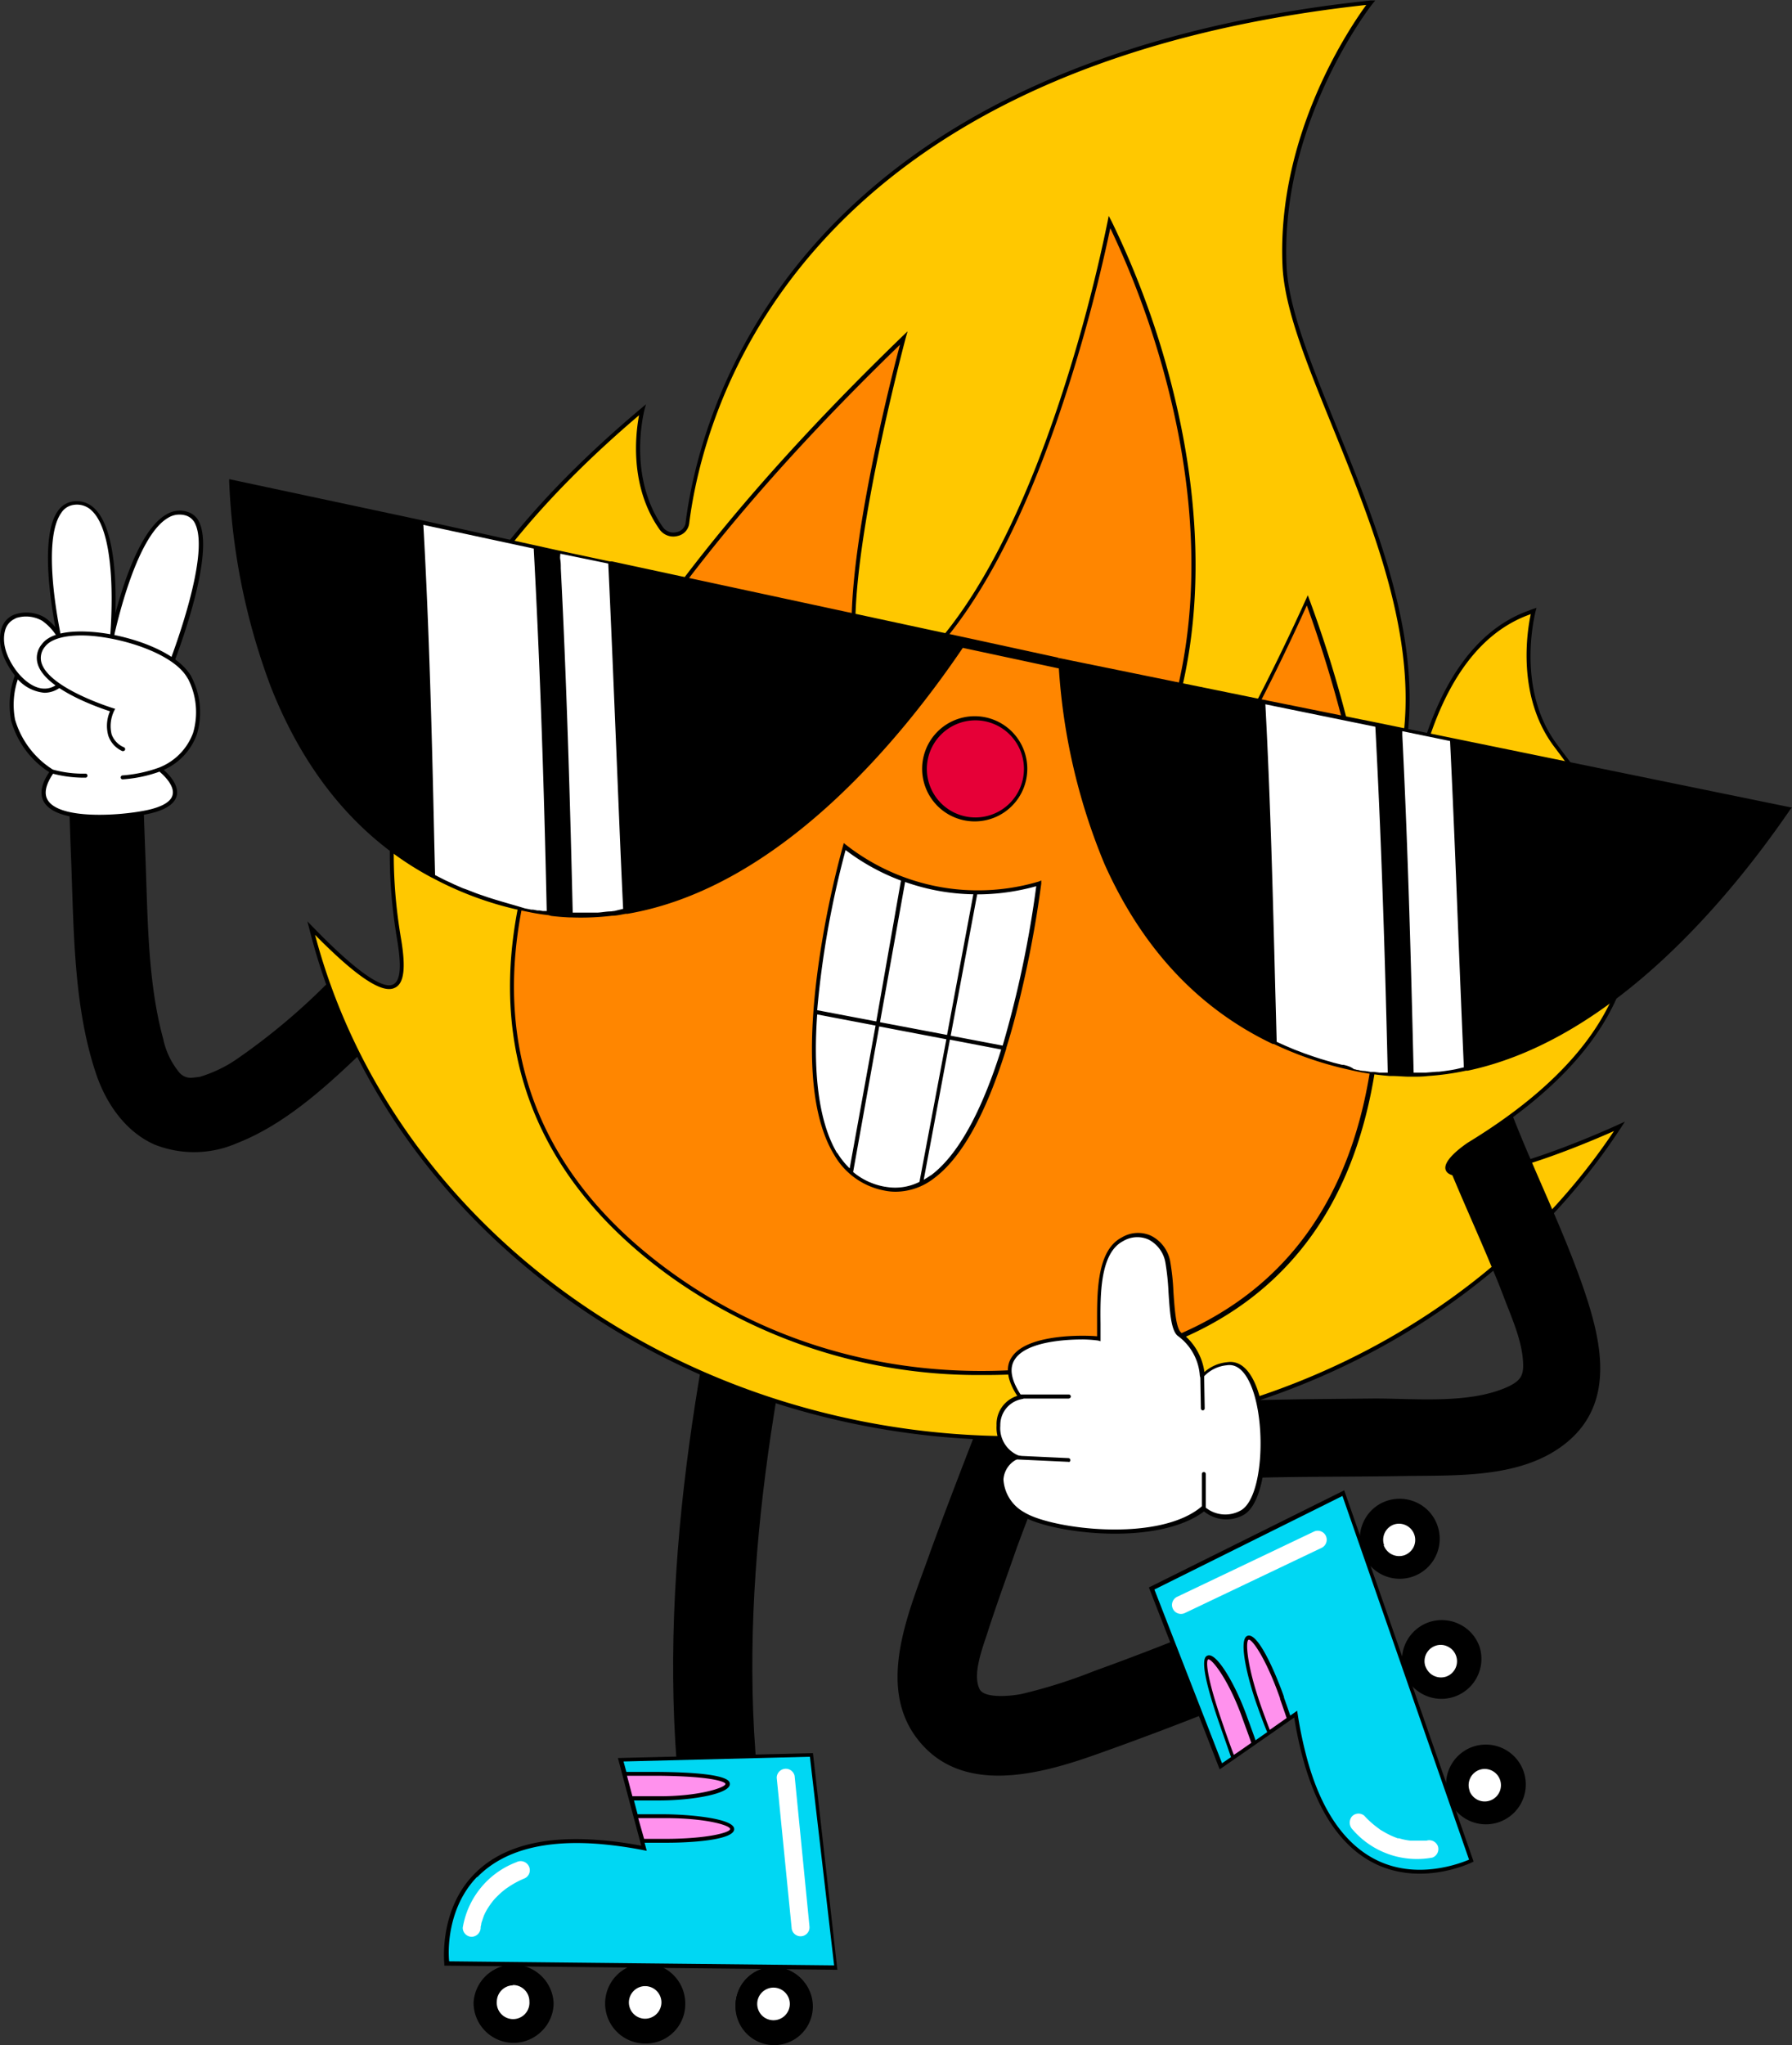 <?xml version="1.0" encoding="UTF-8"?> <svg xmlns="http://www.w3.org/2000/svg" viewBox="0 0 182.01 207.65"><rect x="0" y="0" width="182.01" height="207.65" fill="#333333" stroke="none"/><defs><style> .cls-1 { fill: #fff; } .cls-2 { fill: #00d7f3; } .cls-3 { fill: #ff91ed; } .cls-4 { fill: #ffc800; } .cls-5 { fill: #ff8600; } .cls-6 { fill: #e60037; } </style></defs><g id="Слой_2" data-name="Слой 2"><g id="Слой_1-2" data-name="Слой 1"><g><g><g><path d="M73.84,125.36c-4.88,22.48-7.89,46-2.93,68.7,1.11,5.1,8.93,2.94,7.82-2.16-4.63-21.26-1.63-43.39,2.94-64.39C82.77,122.42,75,120.25,73.84,125.36Z"></path><g><g><g><path d="M52.27,207.42H52.1a4.07,4.07,0,0,1-4-4.1,4.07,4.07,0,0,1,8.13.08h0A4,4,0,0,1,55,206.25,4.07,4.07,0,0,1,52.27,207.42ZM52,199.71a3.69,3.69,0,0,0-2.45,1A3.66,3.66,0,0,0,54.7,206a3.68,3.68,0,0,0,1.09-2.58h0a3.65,3.65,0,0,0-3.62-3.68Z"></path><path d="M52.18,205.29H52.1a2.05,2.05,0,0,1-1.43-3.52,2,2,0,0,1,1.46-.59,2.06,2.06,0,0,1,2,2.07h0A2.06,2.06,0,0,1,52.18,205.29Zm-.12-3.71a1.68,1.68,0,0,0-1.6,1.64,1.66,1.66,0,1,0,3.31,0h0a1.66,1.66,0,0,0-1.64-1.67ZM54,203.25h0Z"></path><path d="M56,203.39a3.86,3.86,0,1,1-3.82-3.89A3.85,3.85,0,0,1,56,203.39Z"></path><path class="cls-1" d="M54,203.25a1.86,1.86,0,1,1-1.84-1.87A1.85,1.85,0,0,1,54,203.25Z"></path><path d="M52.18,205.29H52.1a2.05,2.05,0,0,1-1.43-3.52,2,2,0,0,1,1.46-.59,2.06,2.06,0,0,1,2,2.07h0A2.06,2.06,0,0,1,52.18,205.29Zm-.12-3.71a1.68,1.68,0,0,0-1.6,1.64,1.66,1.66,0,1,0,3.31,0h0a1.66,1.66,0,0,0-1.64-1.67ZM54,203.25h0Z"></path></g><g><path d="M69.4,203.47a3.86,3.86,0,1,1-3.82-3.89A3.85,3.85,0,0,1,69.4,203.47Z"></path><path d="M65.67,207.49h-.16a4.07,4.07,0,1,1,4.09-4h0a4,4,0,0,1-3.93,4Zm-.25-7.7a3.65,3.65,0,0,0,.09,7.3,3.67,3.67,0,0,0,3.69-3.62h0a3.58,3.58,0,0,0-1-2.59,3.63,3.63,0,0,0-2.58-1.1Z"></path><path d="M65.59,205.37H65.5a2,2,0,0,1-1.45-.61,2.1,2.1,0,0,1-.59-1.46,2.07,2.07,0,0,1,.62-1.45,2,2,0,0,1,1.46-.59,2.05,2.05,0,0,1,2,2.07h0a2,2,0,0,1-2,2Zm-.12-3.71a1.66,1.66,0,0,0-1.13,2.81,1.67,1.67,0,0,0,1.17.5,1.67,1.67,0,0,0,1.67-1.64h0a1.66,1.66,0,0,0-1.64-1.67Zm1.91,1.67Z"></path><path d="M69.4,203.47a3.86,3.86,0,1,1-3.82-3.89A3.85,3.85,0,0,1,69.4,203.47Z"></path><path class="cls-1" d="M67.38,203.33a1.86,1.86,0,1,1-1.84-1.87A1.85,1.85,0,0,1,67.38,203.33Z"></path><path d="M65.59,205.37H65.5a2,2,0,0,1-1.45-.61,2.1,2.1,0,0,1-.59-1.46,2.07,2.07,0,0,1,.62-1.45,2,2,0,0,1,1.46-.59,2.05,2.05,0,0,1,2,2.07h0a2,2,0,0,1-2,2Zm-.12-3.71a1.66,1.66,0,0,0-1.13,2.81,1.67,1.67,0,0,0,1.17.5,1.67,1.67,0,0,0,1.67-1.64h0a1.66,1.66,0,0,0-1.64-1.67Zm1.91,1.67Z"></path></g><g><path d="M82.44,203.62a3.86,3.86,0,1,1-3.82-3.89A3.85,3.85,0,0,1,82.44,203.62Z"></path><path d="M78.71,207.65h-.16a3.93,3.93,0,1,1,.16,0Zm-.25-7.71a3.65,3.65,0,0,0,.09,7.3,3.64,3.64,0,0,0,3.69-3.62h0a3.65,3.65,0,0,0-3.62-3.68Z"></path><path d="M78.63,205.52h-.08a2.06,2.06,0,0,1-1.46-.61,2.05,2.05,0,0,1,0-2.91,2,2,0,0,1,1.46-.59,2.06,2.06,0,0,1,2,2.07h0A2.06,2.06,0,0,1,78.63,205.52Zm-.12-3.71a1.66,1.66,0,0,0-1.11.48,1.64,1.64,0,0,0-.49,1.16,1.68,1.68,0,0,0,.47,1.18,1.66,1.66,0,0,0,2.84-1.15h0a1.66,1.66,0,0,0-1.64-1.67Zm1.91,1.67h0Z"></path><path d="M82.44,203.62a3.86,3.86,0,1,1-3.82-3.89A3.85,3.85,0,0,1,82.44,203.62Z"></path><path class="cls-1" d="M80.42,203.48a1.86,1.86,0,1,1-1.84-1.87A1.85,1.85,0,0,1,80.42,203.48Z"></path><path d="M78.63,205.52h-.08a2.06,2.06,0,0,1-1.46-.61,2.05,2.05,0,0,1,0-2.91,2,2,0,0,1,1.46-.59,2.06,2.06,0,0,1,2,2.07h0A2.06,2.06,0,0,1,78.63,205.52Zm-.12-3.71a1.66,1.66,0,0,0-1.11.48,1.64,1.64,0,0,0-.49,1.16,1.68,1.68,0,0,0,.47,1.18,1.66,1.66,0,0,0,2.84-1.15h0a1.66,1.66,0,0,0-1.64-1.67Zm1.91,1.67h0Z"></path></g></g><g><g><path class="cls-2" d="M45.39,199.33l39.51.42-2.51-21.6-19.37.5.39,1.46.66,2.48.49,1.81.65,2.44.2.77a41.38,41.38,0,0,0-4.25-.61C43.73,185.46,45.39,199.33,45.39,199.33Z"></path><g><path class="cls-3" d="M64.56,184.4l.65,2.44c.71,0,1.75,0,2.28,0,3.79,0,6.87-.5,6.88-1.18s-3.07-1.27-6.86-1.31C66.89,184.37,65.36,184.38,64.56,184.4Z"></path><path class="cls-3" d="M63.41,180.11l.66,2.48c.76,0,2.09,0,2.78,0,3.79,0,7-.77,7-1.45s-3.21-1-7-1C66.1,180.1,64.22,180.08,63.41,180.11Z"></path></g><g><path class="cls-1" d="M53.68,189.42a.93.93,0,0,0-1.24-.34A8.62,8.62,0,0,0,47,195.73a.92.92,0,0,0,.9.92.94.94,0,0,0,.92-.91c0,.19,0-.09,0-.1l.06-.26c0-.14.07-.28.11-.41s.11-.33.17-.49l0,0v0l.09-.2a6.63,6.63,0,0,1,.48-.81l.15-.21.09-.12c.09-.12.18-.23.28-.34s.45-.46.69-.67l.34-.28.12-.09.18-.12a9,9,0,0,1,1.7-.92A.91.91,0,0,0,53.68,189.42Z"></path><path class="cls-1" d="M78.89,180.5l1.52,15.31a.91.91,0,0,0,1.81-.18l-1.51-15.31A.92.92,0,0,0,78.89,180.5Z"></path></g></g><path d="M82.57,178l-19.81.5.76,2.87.39,1.47h0l.38,1.42h0l.24.89.6,2.25c-1.41-.26-2.74-.45-4-.55-5.89-.52-10.26.64-13,3.47-3.59,3.7-3,9-3,9.08l0,.18,39.92.42ZM63.68,180.3c.79,0,2.16,0,2.93,0h.26c5.56.05,6.81.63,6.81.83,0,.38-2.74,1.28-6.83,1.25h-.93c-.58,0-1.21,0-1.69,0L63.87,181Zm1.14,4.3c.85,0,2.15,0,2.69,0,4.31,0,6.66.75,6.65,1.11s-2.35,1-6.67,1h-.07l-2,0Zm-16.35,6c2.65-2.73,6.91-3.86,12.68-3.35a41.84,41.84,0,0,1,4.23.61l.31.06-.22-.82,1.94,0h.35c2.5,0,6.79-.28,6.81-1.38s-4.61-1.49-7-1.51c-.57,0-2,0-2.81,0l-.37-1.4h2.51c3.41,0,7.22-.67,7.23-1.66,0-.29,0-1.17-7.21-1.24h-.25c-.81,0-2.27,0-3.05,0l-.29-1.06,18.93-.48,2.46,21.18-39.1-.41C45.51,198.19,45.38,193.74,48.47,190.55Z"></path></g></g></g><g><path d="M131.26,161.54c-6.61,2.93-13.31,5.67-20.11,8.12a52.85,52.85,0,0,1-7.36,2.33c-1.29.26-3.81.44-4.28-.46-.77-1.47.25-4.11.78-5.74.94-2.92,2-5.81,3-8.69,2.55-6.87,5.33-13.65,7.8-20.55,1.76-4.93-6-7.4-7.73-2.49-2.82,7.88-6,15.62-8.87,23.5-2,5.71-5.57,13.38-1.37,18.93,4.46,5.89,12.49,3.69,18.32,1.61q12-4.26,23.56-9.38C139.82,166.61,136,159.44,131.26,161.54Z"></path><g><g><g><path d="M154.69,179.7l.06.16a4.05,4.05,0,1,1-5.17-2.5h0a4.06,4.06,0,0,1,5.11,2.34Zm-7.16,2.85a3.66,3.66,0,0,0,4.6,2.1,3.66,3.66,0,0,0,.37-6.75,3.61,3.61,0,0,0-2.79-.15h0a3.66,3.66,0,0,0-2.24,4.66Z"></path><path d="M152.72,180.5l0,.08a2.05,2.05,0,0,1-2.83,2.53,2,2,0,0,1-1-1.17,2.07,2.07,0,0,1,1.26-2.63h0A2.07,2.07,0,0,1,152.72,180.5Zm-3.45,1.37a1.68,1.68,0,0,0,.82.88,1.65,1.65,0,1,0,.17-3.05h0a1.65,1.65,0,0,0-1,2.1A.25.25,0,0,1,149.27,181.87Zm.93-2.37h0Z"></path><path d="M149.64,177.56a3.86,3.86,0,1,1-2.36,4.91A3.86,3.86,0,0,1,149.64,177.56Z"></path><path class="cls-1" d="M150.2,179.5a1.86,1.86,0,1,1-1.14,2.37A1.86,1.86,0,0,1,150.2,179.5Z"></path><path d="M152.72,180.5l0,.08a2.05,2.05,0,0,1-2.83,2.53,2,2,0,0,1-1-1.17,2.07,2.07,0,0,1,1.26-2.63h0A2.07,2.07,0,0,1,152.72,180.5Zm-3.45,1.37a1.68,1.68,0,0,0,.82.88,1.65,1.65,0,1,0,.17-3.05h0a1.65,1.65,0,0,0-1,2.1A.25.25,0,0,1,149.27,181.87Zm.93-2.37h0Z"></path></g><g><path d="M145.17,164.92a3.86,3.86,0,1,1-2.36,4.91A3.86,3.86,0,0,1,145.17,164.92Z"></path><path d="M150.22,167.06l.06.16a4.06,4.06,0,0,1-7.66,2.68,4.07,4.07,0,0,1,2.48-5.18h0a4.09,4.09,0,0,1,3.11.18A4,4,0,0,1,150.22,167.06Zm-7.17,2.85a3.65,3.65,0,1,0,5-4.65,3.61,3.61,0,0,0-2.79-.15h0a3.64,3.64,0,0,0-2.24,4.66S143,169.86,143.05,169.91Z"></path><path d="M148.25,167.86l0,.08a2,2,0,0,1-.09,1.57,2,2,0,0,1-1.17,1.05,2,2,0,0,1-1.57-.09,2,2,0,0,1-1-1.17,2.07,2.07,0,0,1,1.26-2.63h0a2.06,2.06,0,0,1,2.59,1.19Zm-3.45,1.37a1.66,1.66,0,0,0,2.09,1,1.65,1.65,0,0,0,1-2.11,1.64,1.64,0,0,0-.85-.94,1.58,1.58,0,0,0-1.26-.07h0a1.65,1.65,0,0,0-1,2.1A.64.64,0,0,0,144.8,169.23Zm.92-2.37Z"></path><path d="M145.17,164.92a3.86,3.86,0,1,1-2.36,4.91A3.86,3.86,0,0,1,145.17,164.92Z"></path><path class="cls-1" d="M145.72,166.86a1.86,1.86,0,0,1,1.23,3.51,1.86,1.86,0,0,1-1.23-3.51Z"></path><path d="M148.25,167.86l0,.08a2,2,0,0,1-.09,1.57,2,2,0,0,1-1.17,1.05,2,2,0,0,1-1.57-.09,2,2,0,0,1-1-1.17,2.07,2.07,0,0,1,1.26-2.63h0a2.06,2.06,0,0,1,2.59,1.19Zm-3.45,1.37a1.66,1.66,0,0,0,2.09,1,1.65,1.65,0,0,0,1-2.11,1.64,1.64,0,0,0-.85-.94,1.58,1.58,0,0,0-1.26-.07h0a1.65,1.65,0,0,0-1,2.1A.64.64,0,0,0,144.8,169.23Zm.92-2.37Z"></path></g><g><path d="M140.89,152.6a3.86,3.86,0,1,1-2.36,4.91A3.86,3.86,0,0,1,140.89,152.6Z"></path><path d="M145.94,154.74l.06.16a4.06,4.06,0,0,1-5.59,5,4.07,4.07,0,0,1-1.9-5.42,4,4,0,0,1,2.31-2.08,4.09,4.09,0,0,1,3.11.18A4,4,0,0,1,145.94,154.74Zm-7.17,2.85a3.66,3.66,0,0,0,6.85-2.56,3.73,3.73,0,0,0-1.87-2.09,3.61,3.61,0,0,0-2.79-.15h0a3.64,3.64,0,0,0-2.24,4.66S138.75,157.54,138.77,157.59Z"></path><path d="M144,155.54l0,.08a2,2,0,0,1-.09,1.57,2,2,0,0,1-1.17,1.05,2,2,0,0,1-1.57-.09,2,2,0,0,1-1-1.17,2.07,2.07,0,0,1,1.26-2.63h0A2.07,2.07,0,0,1,144,155.54Zm-3.45,1.37a1.66,1.66,0,0,0,2.09,1,1.69,1.69,0,0,0,.94-.84,1.65,1.65,0,0,0-2-2.28h0a1.65,1.65,0,0,0-1,2.1A.64.64,0,0,0,140.52,156.91Zm.92-2.37Z"></path><path d="M140.89,152.6a3.86,3.86,0,1,1-2.36,4.91A3.86,3.86,0,0,1,140.89,152.6Z"></path><path class="cls-1" d="M141.44,154.54a1.86,1.86,0,1,1-1.13,2.37A1.87,1.87,0,0,1,141.44,154.54Z"></path><path d="M144,155.54l0,.08a2,2,0,0,1-.09,1.57,2,2,0,0,1-1.17,1.05,2,2,0,0,1-1.57-.09,2,2,0,0,1-1-1.17,2.07,2.07,0,0,1,1.26-2.63h0A2.07,2.07,0,0,1,144,155.54Zm-3.45,1.37a1.66,1.66,0,0,0,2.09,1,1.69,1.69,0,0,0,.94-.84,1.65,1.65,0,0,0-2-2.28h0a1.65,1.65,0,0,0-1,2.1A.64.64,0,0,0,140.52,156.91Zm.92-2.37Z"></path></g></g><g><g><path class="cls-2" d="M149.42,188.91l-13-37.31L117,161.28l7,18.06,1.24-.87,2.11-1.46,1.54-1.07,2.07-1.44.66-.46a39.8,39.8,0,0,0,.87,4.21C136.93,195.18,149.42,188.91,149.42,188.91Z"></path><g><path class="cls-3" d="M128.87,175.94l2.07-1.44c-.22-.68-.57-1.66-.74-2.16-1.26-3.57-2.79-6.29-3.44-6.07s-.16,3.32,1.09,6.9C128.06,173.75,128.58,175.19,128.87,175.94Z"></path><path class="cls-3" d="M125.22,178.47l2.11-1.46c-.23-.72-.71-2-.93-2.61-1.26-3.58-3.11-6.35-3.76-6.13s.15,3.37,1.41,6.95C124.3,175.94,124.92,177.72,125.22,178.47Z"></path></g><g><path class="cls-1" d="M137.28,184.47a1,1,0,0,0,.1,1.29,8.63,8.63,0,0,0,8.1,2.85.92.92,0,0,0,.56-1.17.94.94,0,0,0-1.16-.55c.18,0-.1,0-.11,0l-.26,0-.43,0h-.58l-.22,0a6.07,6.07,0,0,1-.93-.17l-.25-.07-.14,0-.41-.16a7.58,7.58,0,0,1-.86-.42l-.38-.22-.13-.08-.17-.13a9.36,9.36,0,0,1-1.45-1.29A.91.91,0,0,0,137.28,184.47Z"></path><path class="cls-1" d="M120.34,163.78l13.89-6.62a.91.91,0,0,0-.78-1.65l-13.89,6.62A.91.91,0,0,0,120.34,163.78Z"></path></g></g><path d="M116.69,161.18l7.19,18.47,2.44-1.69,1.25-.87h0l1.21-.84h0l.76-.53,1.91-1.33c.23,1.42.51,2.73.82,3.91,1.51,5.72,4.09,9.44,7.67,11.06,4.71,2.12,9.52-.24,9.57-.27l.16-.08-13.14-37.69Zm8.63,17c-.29-.74-.74-2-1-2.77l-.08-.24c-1.84-5.25-1.72-6.62-1.53-6.68.36-.13,2.13,2.14,3.49,6l.32.88c.2.54.42,1.14.57,1.59l-1.16.81Zm3.65-2.54c-.3-.78-.75-2-.93-2.52-1.42-4.07-1.55-6.52-1.22-6.63s1.76,1.87,3.19,5.94l0,.07c.17.48.46,1.31.67,1.94ZM140.11,189c-3.47-1.57-6-5.2-7.45-10.79a42.16,42.16,0,0,1-.86-4.19l-.05-.32-.7.49c-.21-.62-.48-1.38-.64-1.83l0-.07-.09-.26c-.85-2.35-2.57-6.3-3.61-5.94s.16,4.85,1,7.15c.19.54.66,1.85,1,2.63l-1.19.83q-.09-.28-.21-.6c-.1-.29-.22-.6-.32-.89s-.24-.64-.32-.87c-1.14-3.22-3.08-6.57-4-6.25-.28.1-1.11.39,1.28,7.21l.08.24c.27.76.75,2.14,1,2.87l-.91.62-6.87-17.64,19.1-9.5,12.86,36.93C148.31,189.19,144.16,190.82,140.11,189Z"></path></g></g></g></g><g><path class="cls-4" d="M31.61,94.23c5.51,5.68,7.54,6.32,8.39,5.91s1-1.83.53-4.8C37.34,76.5,44.34,59.18,65.24,41.62c0,0-1.82,6.71,1.93,12a1.49,1.49,0,0,0,2.66-.53C71.15,42.33,80,6.53,139.21.25c0,0-9.39,11.76-8.74,26.68.5,11.46,15.78,32.28,11.84,50.29-.22,1,1.6,1.28,2.08-.43C146,71.16,149,64.68,154.93,62.34l.83-.31S153.6,69.92,158,75.75s18.67,23.65-8.79,40.42c0,0-5.23,3.46.31,3.06,5.31-.39,14.94-4.87,14.94-4.87-15.5,23.7-46.17,35.87-76,30.33C60.41,139.49,38,119.6,31.61,94.23Z"></path><path d="M102.93,146.22a79.4,79.4,0,0,1-14.52-1.33c-28.23-5.24-50.6-25.1-57-50.61l-.19-.73.53.54c5.35,5.52,7.4,6.24,8.17,5.87s.87-1.85.41-4.59C37,75.61,44.86,58.48,65.11,41.47l.5-.42-.17.63c0,.06-1.76,6.67,1.9,11.86a1.32,1.32,0,0,0,1.41.48,1.1,1.1,0,0,0,.88-.91C71,42.25,79.89,6.34,139.19.05l.49,0-.31.38c-.09.12-9.34,11.88-8.7,26.54.19,4.3,2.44,9.85,5.05,16.28,4.34,10.69,9.26,22.8,6.79,34.06a.43.43,0,0,0,.35.55c.37.09,1.07-.12,1.34-1.08C146.38,69,150,64.09,154.86,62.15l.83-.31.37-.13-.1.38c0,.07-2.09,7.85,2.22,13.54l.24.33c2.89,3.8,8.9,11.71,7.12,21.13-1.32,7-6.78,13.49-16.21,19.25-.83.54-2.31,1.77-2.12,2.31,0,.16.38.52,2.32.37,5.21-.38,14.77-4.8,14.86-4.84l.65-.3-.39.6C151.62,134.41,128,146.22,102.93,146.22ZM32,94.92c6.61,25,28.69,44.41,56.49,49.57,29.66,5.5,59.87-6.4,75.44-29.65-2.25,1-9.87,4.26-14.36,4.59-1.69.12-2.56-.09-2.74-.66-.34-1.07,2.27-2.76,2.3-2.78,9.33-5.69,14.72-12.08,16-19,1.75-9.24-4.19-17.05-7-20.81l-.24-.32C154,70.75,155.12,64,155.48,62.35l-.47.18c-4.77,1.88-8.28,6.7-10.42,14.31a1.61,1.61,0,0,1-1.83,1.36.83.83,0,0,1-.64-1C144.55,66,139.66,54,135.35,43.36c-2.63-6.47-4.9-12-5.09-16.42C129.68,13.6,137.2,2.65,138.77.5,80.19,6.9,71.35,42.4,70,53.15a1.49,1.49,0,0,1-1.18,1.27A1.71,1.71,0,0,1,67,53.77c-3.12-4.42-2.43-9.83-2.09-11.61C45.12,59,37.44,75.84,40.73,95.3c.51,3,.31,4.58-.64,5C38.83,100.93,36.18,99.16,32,94.92Z"></path></g><g><path class="cls-5" d="M68.34,129.55C50.26,116.65,35.27,88.91,91.79,34.3c0,0-12.21,45.28,1.15,33.5S112.7,22.53,112.7,22.53s17.21,32.66,2.78,58.67a4.12,4.12,0,0,0,0,4.09c3.85,6.09,17.29-24.35,17.29-24.35S159.53,129,111,138.32C96,141.19,80.72,138.37,68.34,129.55Z"></path><path d="M99.68,139.61a53.77,53.77,0,0,1-31.46-9.9c-10-7.16-15.53-16.19-16.32-26.83C50.5,84.11,63.87,61,91.65,34.15l.53-.51-.2.71c-.08.32-8.52,31.87-3.53,35,1,.6,2.42,0,4.36-1.67,3.79-3.34,9.44-10.73,14.83-27a160.71,160.71,0,0,0,4.86-18.2l.11-.56.27.51a87,87,0,0,1,6.82,19.63c2.29,10.45,3.44,25.74-4,39.23a3.92,3.92,0,0,0,0,3.88,1.26,1.26,0,0,0,1.2.71c4.78-.35,15.62-24.79,15.73-25l.2-.44.17.45a125.55,125.55,0,0,1,5.91,22c2,11.34,2.93,27.37-3.67,39.36-4.79,8.69-12.91,14.19-24.15,16.35A60.3,60.3,0,0,1,99.68,139.61ZM91.41,35C64.08,61.48,50.92,84.33,52.3,102.85c.78,10.52,6.22,19.44,16.16,26.53,12,8.58,27.12,11.68,42.48,8.74,11.12-2.13,19.15-7.56,23.87-16.15,6.55-11.87,5.59-27.81,3.63-39.09a128,128,0,0,0-5.71-21.41C131.17,64.94,121.57,86,116.86,86.3a1.67,1.67,0,0,1-1.57-.9,4.29,4.29,0,0,1,0-4.3c7.42-13.37,6.28-28.55,4-38.93a88.23,88.23,0,0,0-6.52-19A163.87,163.87,0,0,1,108,40.81C102.61,57.13,96.9,64.58,93.07,68c-2.08,1.84-3.71,2.42-4.83,1.72C83.36,66.64,90.13,39.8,91.41,35Z"></path></g><g><g><g><path d="M98,64.87a.09.09,0,0,1,0,0C91.78,74.3,79.23,90,63.48,92.54A26.37,26.37,0,0,1,58,92.9c-.74,0-1.47-.08-2.23-.17a24.05,24.05,0,0,1-2.47-.42A34.19,34.19,0,0,1,44,89c-16.7-8.87-20-29.3-20.54-40.06L42.8,53l11.6,2.49,2.25.47h0L62,57.13l31.19,6.69.69.15Z"></path><path class="cls-1" d="M55.74,92.73a24.05,24.05,0,0,1-2.47-.42A34.19,34.19,0,0,1,44,89C43.72,77,43.46,65,42.8,53l11.6,2.49C55.07,67.91,55.46,80.31,55.74,92.73Z"></path><path class="cls-1" d="M63.48,92.54A26.37,26.37,0,0,1,58,92.9c-.28-11.74-.62-23.45-1.22-35.14,0-.58,0-1.17-.08-1.75L62,57.13C62.52,68.93,62.92,80.74,63.48,92.54Z"></path><path d="M181.67,82.1c-6.27,9.2-18.08,23.46-32.81,26.48a26.29,26.29,0,0,1-5.48.6c-.73,0-1.46,0-2.21-.08a26.22,26.22,0,0,1-3.67-.54,35.72,35.72,0,0,1-8-2.69C112.27,97.78,108.4,78.31,107.72,67l20.6,4.19,11.57,2.36,2.29.48,5.27,1.07Z"></path><path class="cls-1" d="M141.17,109.1a26.22,26.22,0,0,1-3.67-.54,35.72,35.72,0,0,1-8-2.69c-.31-11.56-.55-23.12-1.15-34.65l11.57,2.36C140.52,85.37,140.89,97.24,141.17,109.1Z"></path><path class="cls-1" d="M148.86,108.58a26.29,26.29,0,0,1-5.48.6c-.27-11.48-.58-23-1.16-34.42,0-.23,0-.47,0-.7l5.27,1.07C148,86.27,148.36,97.43,148.86,108.58Z"></path></g><g><path d="M107.5,66.78l-9.2-2h0v0L62.15,57h0l-.12,0h0l-.11,0-5.16-1.1h0L44.64,53.22l-2-.44h0L23.28,48.65v.27a66.65,66.65,0,0,0,4.22,20.8c3.52,8.94,9,15.46,16.32,19.37h0l.11.05a34.32,34.32,0,0,0,8.45,3.18l.83.18.79.16c.41.08.79.14,1.15.19l.56.07L56,93h0c.58.07,1.18.12,1.82.15H58a26.47,26.47,0,0,0,4.16-.17c.46,0,.93-.12,1.4-.2l.18,0h0c15.45-2.65,27.81-17.79,34.05-27l9.81,2.1C107.55,67.51,107.5,66.78,107.5,66.78ZM62.43,92.49l-.4.05c-.44,0-.89.1-1.33.12h-.07l-1.25,0H58.17c-.25-10.48-.59-22.82-1.21-34.95,0-.29,0-.58-.05-.87s0-.41,0-.62l4.87,1c.28,5.85.52,11.79.76,17.54s.47,11.69.75,17.52Zm-7.81-36.7,1.85.38c0,.24,0,.48,0,.72s0,.59,0,.88c.62,12.12,1,24.44,1.21,34.92-.63,0-1.23-.08-1.82-.15C55.6,77.77,55.19,66.41,54.62,55.79ZM23.71,49.16l18.9,4C43.2,64,43.47,75,43.74,85.58l.08,3C36.71,84.74,25,74.52,23.71,49.16Zm26,42h0l-1.14-.39-.22-.08-.9-.35L47,90.18l-.73-.32c-.16-.06-.3-.14-.45-.21l-.63-.29-.49-.25-.51-.26-.08-3.28C43.88,75,43.6,64,43,53.29l.88.19L54.21,55.7c.57,10.64,1,22,1.32,36.8l-.19,0-.21,0-.35-.06-.21,0-.42-.08-.19,0-.65-.13C52.07,91.85,50.86,91.53,49.69,91.15Zm14,1.15c-.28-5.83-.52-11.74-.76-17.47s-.47-11.63-.75-17.44L93.11,64l4.59,1C91.59,74.16,79.19,89.61,63.68,92.3Z"></path><path d="M140.09,73.42h0L128.1,71h0l-20.6-4.2,0,.26a62,62,0,0,0,4.69,20.69C116,96.26,121.7,102.4,129.27,106h0l.11,0a35.48,35.48,0,0,0,7.19,2.51l.88.2.94.19c.87.15,1.78.27,2.76.35h0l.23,0h0c.6,0,1.21.07,1.8.07h.2c.55,0,1.1,0,1.65-.07a26.5,26.5,0,0,0,3.87-.54h0l.17,0h0c14.93-3.15,26.93-18,32.77-26.53L182,82Zm7.78,35.14-.44.08c-.43.07-.87.13-1.31.18l-.18,0-1.14.09-.46,0-.76,0c-.26-10.92-.57-22.61-1.15-34.24l0-.43,4.85,1c.32,6.47.58,13.06.83,19.42.18,4.49.37,9.14.57,13.71Zm-7.76-34.73,1.88.4,0,.54c.58,11.62.9,23.3,1.15,34.21-.59,0-1.2,0-1.8-.07C141,94.84,140.65,84,140.11,73.83Zm-32.17-6.55,20.18,4.11c.5,9.6.75,19.37,1,28.83,0,1.77.1,3.55.14,5.32C112.38,97.39,108.64,78.22,107.94,67.28Zm28.54,40.84-.15,0-.89-.22-.26-.08-.76-.22-.33-.1-.67-.22-.38-.13-.6-.21-.41-.16-.56-.21-.42-.18-.52-.22-.42-.19-.44-.2-.15-5.53c-.24-9.43-.49-19.17-1-28.74l11.17,2.28c.54,10.18.93,21,1.26,35.12l-.43,0-.39,0-.56-.07-.34,0-.6-.1-.27,0-.83-.17C137.18,108.29,136.83,108.21,136.48,108.12Zm12.57.21c-.2-4.55-.38-9.16-.56-13.63-.25-6.34-.52-12.88-.83-19.32l33.67,6.85C175.47,90.77,163.67,105.2,149.05,108.33Z"></path></g></g><g><path class="cls-6" d="M104.17,78.06A5.13,5.13,0,1,1,99,72.94,5.12,5.12,0,0,1,104.17,78.06Z"></path><path d="M99,83.4a5.34,5.34,0,1,1,5.34-5.34A5.34,5.34,0,0,1,99,83.4Zm0-10.26A4.93,4.93,0,1,0,104,78.06,4.93,4.93,0,0,0,99,73.14Z"></path></g><g><path class="cls-1" d="M105.55,89.7s-4,33.22-15.7,31C76.5,118.16,85.77,86,85.77,86a22,22,0,0,0,19.78,3.75Z"></path><path d="M105.49,89.51a21.63,21.63,0,0,1-6.34.89h0a21.51,21.51,0,0,1-3.67-.34,21.8,21.8,0,0,1-9.54-4.27l-.24-.19-.08.29a96.92,96.92,0,0,0-2.52,12.28c-1.22,8.92-.67,15.35,1.64,19.11a7.47,7.47,0,0,0,5.12,3.61A5.6,5.6,0,0,0,91,121a6.4,6.4,0,0,0,3.82-1.33c2.83-2.08,5.3-6.51,7.38-13.18a.14.14,0,0,0,0-.06h0c.39-1.25.77-2.57,1.12-4a113.13,113.13,0,0,0,2.44-12.72l0-.31ZM98.86,90.8l-2.67,14.28-6.81-1.29,2.55-14.24a22,22,0,0,0,3.43.91A21.72,21.72,0,0,0,98.86,90.8Zm-13-4.51a22.07,22.07,0,0,0,5.65,3.12L89,103.71l-6-1.14A94.57,94.57,0,0,1,85.89,86.29Zm-.84,30.78C83,113.68,82.62,108.31,83,103l5.93,1.13L86.3,118.63A8.15,8.15,0,0,1,85.05,117.07Zm4.84,3.42A6.87,6.87,0,0,1,86.65,119l2.65-14.78,6.82,1.3L93.39,120A5.5,5.5,0,0,1,89.89,120.49Zm4.66-1.15c-.23.17-.47.31-.7.45l2.66-14.23,5.21,1C100,111.91,97.68,117,94.55,119.34Zm7.29-13.18-5.25-1,2.69-14.35a22.38,22.38,0,0,0,6-.83A107.88,107.88,0,0,1,101.84,106.16Z"></path></g></g><g><g><path d="M33.29,99.8a62.08,62.08,0,0,0,3.16,7.35c-3.68,3.51-7.71,7.1-12.38,8.92a10.87,10.87,0,0,1-8.38.14c-2.95-1.31-4.91-4.17-5.92-7.15-2.3-6.79-2.27-14.57-2.54-21.65C7.09,84,7,80.49,6.89,77a3.75,3.75,0,0,1,3.6-3.83h.08a3.74,3.74,0,0,1,3.87,3.64q.13,5.08.33,10.17c.24,6,.2,12.61,1.8,18.48a7.93,7.93,0,0,0,1.55,3.32,1.52,1.52,0,0,0,1.36.65s.63-.06.82-.1.86-.28,1.22-.43A13.25,13.25,0,0,0,24,107.57,65.31,65.31,0,0,0,33.29,99.8Z"></path><g><path class="cls-1" d="M16.25,78.12s4.2,3.2-1.33,4.35c-3.94.81-13.38,1.17-9.63-4.13,0,0-7.41-4.29-2.4-11.85l15.58,1.68a1,1,0,0,1,.76.58C20.42,71,21.23,75.9,16.25,78.12Z"></path><g><path d="M19.41,68.66A1.21,1.21,0,0,0,18.5,68L2.78,66.27l-.06.11a8.6,8.6,0,0,0-1.59,6.79A9.14,9.14,0,0,0,5,78.4c-.85,1.26-1,2.3-.49,3.1.82,1.26,3.16,1.65,5.54,1.65a25,25,0,0,0,4.9-.49c1.78-.36,2.78-1,3-1.87.25-1.08-.81-2.18-1.32-2.62A6.27,6.27,0,0,0,20,74.55,7.82,7.82,0,0,0,19.41,68.66Zm.2,5.76a6,6,0,0,1-3.44,3.51,13.87,13.87,0,0,1-3.71.8.2.2,0,0,0-.2.21.19.19,0,0,0,.2.19h0a13.76,13.76,0,0,0,3.74-.78c.33.28,1.56,1.37,1.33,2.35-.15.7-1.08,1.24-2.66,1.57-2.88.59-8.77.92-10-1-.43-.66-.25-1.57.52-2.71a12.57,12.57,0,0,0,3,.4h.33a.21.21,0,0,0,0-.41,11.54,11.54,0,0,1-3.35-.41,9,9,0,0,1-3.84-5.07A8.13,8.13,0,0,1,3,66.7l15.46,1.67a.83.83,0,0,1,.6.48A7.44,7.44,0,0,1,19.61,74.42Z"></path><g><g><path class="cls-1" d="M11.2,65.41s2.87-14.95,7.87-13.23c3.93,1.36-1.92,15.9-1.92,15.9Z"></path><path d="M17.26,68.35,11,65.53l0-.16c.08-.44,2.14-11,5.89-13.13A2.59,2.59,0,0,1,19.13,52a1.9,1.9,0,0,1,1.13,1.08c1.65,3.63-2.74,14.62-2.92,15.08Zm-5.83-3.06L17,67.81c.59-1.52,4.31-11.36,2.85-14.57a1.55,1.55,0,0,0-.89-.87,2.21,2.21,0,0,0-1.91.22C13.74,54.53,11.7,64,11.43,65.29Z"></path></g><g><path class="cls-1" d="M6,64.77S3.08,51.65,7.42,51.1c5.32-.66,3.9,13.74,3.9,13.74Z"></path><path d="M11.51,65,5.86,65l0-.15c-.09-.4-2.18-9.84,0-12.94a2.22,2.22,0,0,1,1.57-1,2.56,2.56,0,0,1,2.19.74c2.92,2.83,2,12.79,1.93,13.22Zm-5.32-.47,5,.06c.11-1.39.74-10.2-1.83-12.7a2.14,2.14,0,0,0-1.86-.63,1.78,1.78,0,0,0-1.28.82C4.24,54.86,5.93,63.31,6.19,64.57Z"></path></g><g><path class="cls-1" d="M1.52,62.6a3.42,3.42,0,0,1,2.92.28A5.69,5.69,0,0,1,6.7,66.37c.32,1.14.37,2.58-.8,3.34-1.69,1.1-3.33-.1-4.32-1.37A5.27,5.27,0,0,1,.32,64,2,2,0,0,1,1.52,62.6Z"></path><path d="M4.52,70.34a4.13,4.13,0,0,1-3.1-1.87C.86,67.74-.4,65.84.13,63.9a2.18,2.18,0,0,1,1.31-1.49h0a3.69,3.69,0,0,1,3.11.29A5.76,5.76,0,0,1,6.9,66.32C7.35,68,7,69.22,6,69.88A2.71,2.71,0,0,1,4.52,70.34ZM1.6,62.79A1.79,1.79,0,0,0,.52,64c-.48,1.76.69,3.53,1.22,4.21s2.24,2.5,4,1.32c1.11-.72,1-2.09.73-3.11a5.42,5.42,0,0,0-2.17-3.38,3.29,3.29,0,0,0-2.74-.26Z"></path></g></g><g><path class="cls-1" d="M19.2,68.73C17.12,65,6.46,62.8,4.41,65.53c-2.69,3.6,7,6.56,7,6.56s-1.41,2.78,1.1,4"></path><path d="M12.51,76.26a.15.15,0,0,1-.09,0A2.65,2.65,0,0,1,11,74.7a3.72,3.72,0,0,1,.17-2.48C10,71.84,4.67,70,3.85,67.48a2.15,2.15,0,0,1,.4-2.07c.73-1,2.48-1.42,4.93-1.26,3.83.24,8.82,2,10.2,4.48a.2.2,0,0,1-.35.2c-1.32-2.34-6.16-4-9.88-4.28-2.27-.15-3.94.26-4.57,1.1a1.76,1.76,0,0,0-.35,1.7c.84,2.57,7.18,4.53,7.24,4.55l.23.07-.11.21a3.55,3.55,0,0,0-.25,2.39,2.27,2.27,0,0,0,1.26,1.31.2.2,0,0,1-.09.38Z"></path></g></g></g></g><g><path d="M159.32,146.3c-4.53,3.89-11.37,3.47-16.94,3.57-6.48.11-13,0-19.45.36-2.15.11-4.19-.93-4.58-3.25a4.2,4.2,0,0,1,.47-2.59,3.41,3.41,0,0,1,2.77-2c1.85-.1,3.68-.16,5.53-.21,4.08-.12,8.17-.14,12.26-.18s9.69.61,13.67-1.15c1.35-.61,1.7-1.15,1.65-2.4-.07-2.27-1.16-4.64-1.95-6.73-.38-1-.78-2-1.18-2.93-1.35-3.26-2.82-6.48-4.17-9.74-.11-.28-.22-.55-.34-.82a7.35,7.35,0,0,1,2.16-2.08q2.4-1.47,4.38-2.94.92,2.34,1.92,4.64c.73,1.71,1.48,3.4,2.21,5.11,1.11,2.58,2.18,5.18,3.1,7.84C162.61,136,164.09,142.19,159.32,146.3Z"></path><g><path class="cls-1" d="M103.34,148c-2.28-.69-2.93-5.31.31-6.1-4.7-6.82,7.52-6.08,8-6,.07-2.66-.54-8.54,2.37-10.07,2.34-1.23,4.19.33,4.61,2.26.46,2.13.21,6.54,1.17,7.36a6,6,0,0,1,2.38,4.21,3.79,3.79,0,0,1,2.47-1.22c4.25-.66,4.84,13.15,1.58,15.1a3.63,3.63,0,0,1-4-.4c-4.35,3.67-15.32,2.43-18.26.61C101.65,152.33,100.68,149.38,103.34,148Z"></path><g><path d="M113.26,155.72c-4,0-7.89-.85-9.39-1.78a4.47,4.47,0,0,1-2.33-3.69,2.73,2.73,0,0,1,1.35-2.24,3.61,3.61,0,0,1-1.67-3.28,3,3,0,0,1,2.1-3c-1.06-1.64-1.24-3-.51-4,1.61-2.31,7.32-2.17,8.62-2.05,0-.37,0-.8,0-1.24,0-3-.09-7.44,2.48-8.78a3.2,3.2,0,0,1,3-.19,3.65,3.65,0,0,1,1.94,2.58,23.29,23.29,0,0,1,.33,3.07c.12,1.75.25,3.73.79,4.19a6,6,0,0,1,2.36,4,4.07,4.07,0,0,1,2.31-1c1.29-.2,2.34.75,3.06,2.73,1.46,4.06,1,11.33-1.33,12.74a3.59,3.59,0,0,1-4.08-.32C120.13,155.1,116.66,155.72,113.26,155.72ZM110,136c-2.13,0-5.78.3-6.91,2-.63.92-.39,2.19.69,3.77l.17.25-.28.06a2.67,2.67,0,0,0-2.07,2.67,3,3,0,0,0,1.77,3l.47.14-.44.23a2.46,2.46,0,0,0-1.48,2.1,4.08,4.08,0,0,0,2.13,3.34c2.73,1.69,13.63,3.11,18-.6.12-.1.24,0,.33.05a3.2,3.2,0,0,0,3.68.33c2.17-1.3,2.54-8.41,1.16-12.25-.45-1.24-1.26-2.68-2.61-2.47a3.65,3.65,0,0,0-2.35,1.16l-.09.1-.15,0c-.14,0-.16-.19-.17-.37a5.46,5.46,0,0,0-2.25-3.89c-.67-.58-.79-2.47-.92-4.47a24.64,24.64,0,0,0-.32-3,3.25,3.25,0,0,0-1.72-2.3,2.8,2.8,0,0,0-2.59.18c-2.35,1.23-2.3,5.55-2.27,8.41,0,.55,0,1.06,0,1.48v.26l-.25-.07A13.3,13.3,0,0,0,110,136Z"></path><path d="M108.56,142h-5a.2.2,0,0,1-.2-.21.2.2,0,0,1,.2-.2h0l5,0a.2.2,0,0,1,0,.4Z"></path><path d="M108.58,148.43h0l-5.34-.25A.2.2,0,0,1,103,148a.19.19,0,0,1,.21-.2l5.34.25a.21.21,0,0,1,0,.41Z"></path><path d="M122.17,143.2a.2.2,0,0,1-.2-.2l-.06-3.45a.19.19,0,0,1,.19-.21h0a.2.2,0,0,1,.2.2l.06,3.45a.2.2,0,0,1-.2.21Z"></path><path d="M122.27,153.32a.2.2,0,0,1-.2-.21l0-3.45a.2.2,0,0,1,.2-.2h0a.2.2,0,0,1,.2.2l0,3.45a.21.21,0,0,1-.2.21Z"></path></g></g></g></g></g></g></g></svg> 